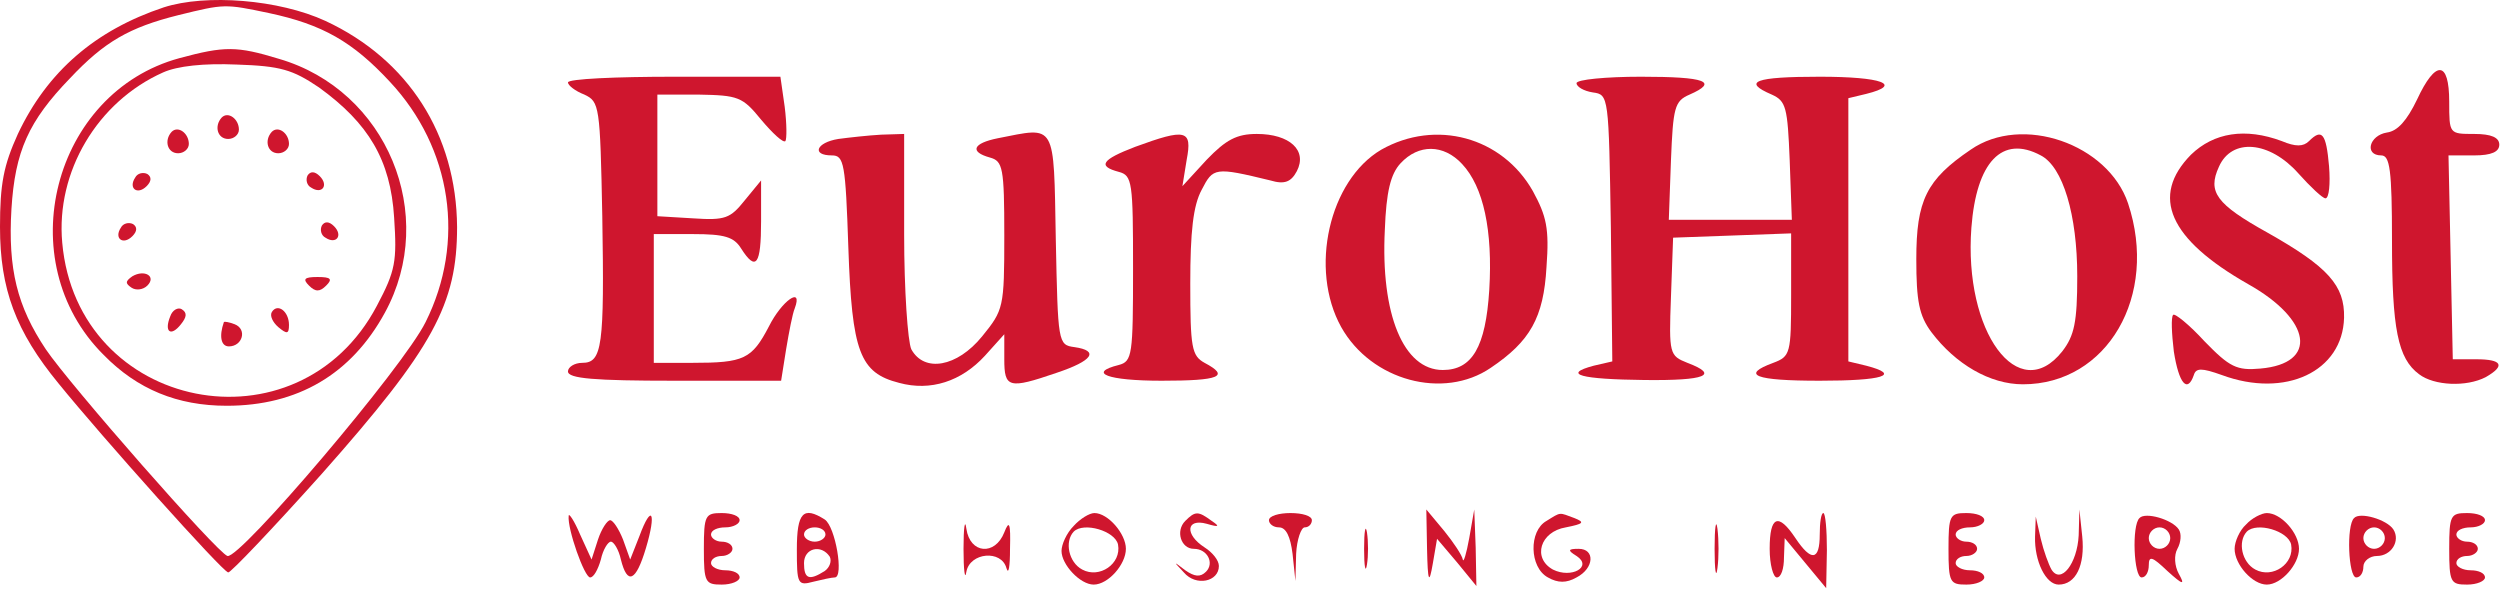 <?xml version="1.0" encoding="UTF-8"?> <svg xmlns="http://www.w3.org/2000/svg" width="466" height="110" viewBox="0 0 466 110" fill="none"> <path d="M30.533 1.368C17.733 5.634 8.8 13.368 3.333 24.968C0.667 30.834 0 34.301 0 42.301C0 53.901 2.933 61.768 10.933 71.501C18.933 81.368 41.467 106.568 42.533 106.701C42.933 106.834 50.8 98.568 60 88.301C80.8 64.834 85.2 56.701 85.2 42.301C85.067 25.101 76.133 11.101 60.667 3.901C52 -0.099 38.4 -1.166 30.533 1.368ZM50.133 2.434C60.133 4.568 65.733 7.768 72.667 15.234C84.267 27.634 86.8 45.101 79.333 60.034C75.2 68.434 44.667 104.301 42.4 103.634C40.533 103.101 12.933 71.634 8.533 65.101C3.2 57.101 1.467 50.168 2.133 38.968C2.8 28.168 5.333 22.568 13.067 14.568C19.467 7.768 24.133 5.101 33.2 2.834C41.867 0.701 41.867 0.701 50.133 2.434Z" fill="#CF162E"></path> <path d="M33.467 10.834C9.867 17.234 1.733 48.701 19.333 66.168C25.6 72.568 33.067 75.634 42.267 75.634C55.467 75.634 65.467 69.768 71.733 58.301C81.733 40.034 72.133 16.834 52 10.968C44.133 8.568 41.867 8.568 33.467 10.834ZM59.467 16.301C68.667 22.968 72.8 29.768 73.467 40.568C74 48.701 73.733 50.434 70.267 56.968C55.6 84.834 14.4 76.701 11.6 45.234C10.4 32.034 18.133 18.968 30.4 13.501C33.067 12.301 38 11.768 44.133 12.034C52.267 12.301 54.533 12.968 59.467 16.301Z" fill="#CF162E"></path> <path d="M41.333 21.901C39.867 23.501 40.533 25.901 42.533 25.901C43.6 25.901 44.533 25.101 44.533 24.168C44.533 22.168 42.533 20.701 41.333 21.901Z" fill="#CF162E"></path> <path d="M32 24.568C30.533 26.168 31.2 28.568 33.2 28.568C34.267 28.568 35.2 27.768 35.2 26.834C35.2 24.834 33.2 23.368 32 24.568Z" fill="#CF162E"></path> <path d="M50.667 24.568C49.2 26.168 49.867 28.568 51.867 28.568C52.933 28.568 53.867 27.768 53.867 26.834C53.867 24.834 51.867 23.368 50.667 24.568Z" fill="#CF162E"></path> <path d="M25.2 33.101C23.867 35.101 25.6 36.434 27.333 34.701C28.267 33.768 28.267 32.968 27.467 32.434C26.667 32.034 25.6 32.301 25.2 33.101Z" fill="#CF162E"></path> <path d="M57.333 32.701C56.933 33.501 57.2 34.568 58 34.968C60 36.301 61.333 34.568 59.6 32.834C58.667 31.901 57.867 31.901 57.333 32.701Z" fill="#CF162E"></path> <path d="M22.533 42.434C21.2 44.434 22.933 45.768 24.667 44.034C25.6 43.101 25.6 42.301 24.8 41.768C24 41.368 22.933 41.634 22.533 42.434Z" fill="#CF162E"></path> <path d="M60 42.034C59.6 42.834 59.867 43.901 60.667 44.301C62.667 45.634 64 43.901 62.267 42.168C61.333 41.234 60.533 41.234 60 42.034Z" fill="#CF162E"></path> <path d="M24.667 51.501C23.333 52.434 23.333 52.834 24.533 53.634C25.333 54.168 26.667 54.034 27.467 53.234C29.2 51.501 26.933 50.168 24.667 51.501Z" fill="#CF162E"></path> <path d="M57.6 53.234C58.8 54.434 59.6 54.434 60.8 53.234C62 52.034 61.733 51.634 59.2 51.634C56.667 51.634 56.4 52.034 57.6 53.234Z" fill="#CF162E"></path> <path d="M31.733 58.968C30.533 61.901 31.867 62.834 33.733 60.434C34.8 59.101 34.933 58.301 33.867 57.634C33.2 57.234 32.133 57.768 31.733 58.968Z" fill="#CF162E"></path> <path d="M50.667 58.168C50.267 58.834 50.8 60.034 51.867 60.968C53.467 62.301 53.867 62.301 53.867 60.568C53.867 58.034 51.733 56.434 50.667 58.168Z" fill="#CF162E"></path> <path d="M41.733 60.034C40.8 62.701 41.2 64.568 42.667 64.568C45.2 64.568 46.133 61.368 43.733 60.434C42.667 60.034 41.867 59.901 41.733 60.034Z" fill="#CF162E"></path> <path d="M450.533 18.568C448.667 22.434 446.933 24.434 444.933 24.701C441.6 25.234 440.667 28.968 443.867 28.968C445.467 28.968 445.867 31.634 445.867 44.834C445.867 61.234 446.933 66.834 450.933 69.768C453.733 71.901 459.733 72.168 463.333 70.301C467.067 68.168 466.4 66.968 461.6 66.968H457.2L456.8 47.901L456.4 28.968H461.2C464.4 28.968 465.867 28.301 465.867 26.968C465.867 25.634 464.4 24.968 461.2 24.968C456.533 24.968 456.533 24.968 456.533 18.968C456.533 11.234 454 11.101 450.533 18.568Z" fill="#CF162E"></path> <path d="M105.867 15.368C105.867 15.901 107.2 16.968 108.933 17.634C111.733 18.968 111.867 19.634 112.267 40.301C112.667 64.568 112.267 67.634 108.533 67.634C107.067 67.634 105.867 68.434 105.867 69.234C105.867 70.568 110.8 70.968 125.733 70.968H145.6L146.533 65.101C147.067 61.901 147.733 58.434 148.133 57.501C149.733 53.234 145.733 56.034 143.333 60.834C140.133 66.968 138.667 67.634 129.067 67.634H121.867V55.634V43.634H129.2C135.067 43.634 136.8 44.168 138.133 46.301C140.933 50.701 141.867 49.368 141.867 41.234V33.634L138.8 37.368C136.133 40.701 135.2 41.101 129.2 40.701L122.533 40.301V28.968V17.634H130.267C137.6 17.768 138.4 18.034 141.867 22.301C144 24.834 146 26.701 146.4 26.301C146.667 25.901 146.667 23.101 146.267 19.901L145.467 14.301H125.733C114.8 14.301 105.867 14.701 105.867 15.368Z" fill="#CF162E"></path> <path d="M293.867 15.501C293.867 16.168 295.2 16.968 296.933 17.234C299.867 17.634 299.867 17.901 300.267 42.434L300.533 67.368L297.067 68.168C291.067 69.768 294.667 70.701 306.533 70.834C318 70.968 320.533 69.901 314.533 67.634C311.2 66.301 311.067 66.034 311.467 55.368L311.867 44.301L322.933 43.901L333.867 43.501V54.968C333.867 65.901 333.733 66.434 330.533 67.634C324.4 69.901 327.067 70.968 339.2 70.968C350.933 70.968 354.533 69.901 347.867 68.168L344.533 67.368V42.834V18.301L347.867 17.501C354.8 15.768 350.8 14.301 339.2 14.301C327.067 14.301 324.667 15.234 330.267 17.634C332.933 18.834 333.2 20.034 333.6 29.901L334 40.968H322.533H311.067L311.467 29.901C311.867 20.034 312.133 18.834 314.933 17.634C320.4 15.234 318 14.301 305.867 14.301C299.333 14.301 293.867 14.834 293.867 15.501Z" fill="#CF162E"></path> <path d="M156.267 25.901C152.133 26.568 151.2 28.968 155.067 28.968C157.333 28.968 157.6 30.434 158.133 46.168C158.8 65.634 160.267 69.501 167.6 71.368C173.467 72.968 179.2 71.101 183.6 66.301L187.2 62.301V66.968C187.2 72.301 188 72.568 196.933 69.501C203.733 67.234 204.933 65.368 200.267 64.701C197.2 64.301 197.2 63.901 196.8 44.568C196.4 22.568 196.933 23.634 186 25.768C181.333 26.701 180.667 28.301 184.533 29.368C186.933 30.034 187.2 31.234 187.2 43.901C187.2 57.368 187.067 57.768 183.067 62.701C178.4 68.434 172.267 69.501 169.867 65.101C169.2 63.634 168.533 54.034 168.533 43.768V24.968L164.267 25.101C161.867 25.234 158.267 25.634 156.267 25.901Z" fill="#CF162E"></path> <path d="M211.6 27.368C205.333 29.768 204.533 30.968 208.533 32.034C211.067 32.701 211.2 33.901 211.2 50.034C211.2 66.168 211.067 67.368 208.533 68.034C202.667 69.501 206.4 70.968 216.533 70.968C227.333 70.968 229.333 70.168 224.533 67.634C222.133 66.301 221.867 64.834 221.867 52.834C221.867 43.234 222.4 38.301 224 35.368C226.133 31.234 226.4 31.101 236.8 33.634C239.467 34.434 240.667 33.901 241.733 31.901C243.733 28.034 240.4 24.968 234.267 24.968C230.533 24.968 228.533 26.034 224.933 29.768L220.4 34.701L221.2 29.768C222.267 24.168 221.067 23.901 211.6 27.368Z" fill="#CF162E"></path> <path d="M257.467 27.901C247.733 33.634 244 50.168 250 60.968C255.6 70.968 269.067 74.568 277.867 68.568C285.2 63.634 287.733 59.234 288.267 49.768C288.8 42.568 288.267 40.301 285.733 35.634C280 25.501 267.6 22.168 257.467 27.901ZM272.533 30.568C276.533 34.834 278.267 42.968 277.6 54.034C276.933 64.701 274.4 68.968 268.933 68.968C261.6 68.968 257.333 58.568 258.133 42.834C258.4 35.768 259.2 32.434 261.067 30.434C264.4 26.834 269.067 26.834 272.533 30.568Z" fill="#CF162E"></path> <path d="M367.333 27.901C359.067 33.501 357.2 37.368 357.2 48.301C357.2 56.168 357.733 58.834 360 61.901C364.533 67.901 370.933 71.634 377.067 71.634C392.8 71.634 402.4 55.101 396.667 37.901C392.933 26.834 376.933 21.234 367.333 27.901ZM380.4 28.968C384.533 31.101 387.2 40.034 387.2 51.501C387.2 60.034 386.667 62.568 384.4 65.501C376.267 75.768 366 61.901 367.467 42.434C368.4 30.168 373.2 25.101 380.4 28.968Z" fill="#CF162E"></path> <path d="M408.4 28.834C400.8 36.568 404.267 44.568 419.067 52.968C430.933 59.634 432.133 67.768 421.333 68.701C416.933 69.101 415.6 68.434 410.933 63.634C408.133 60.568 405.333 58.301 405.067 58.701C404.667 59.101 404.8 62.168 405.2 65.501C406.133 71.501 407.733 73.368 408.933 69.901C409.333 68.568 410.4 68.568 414.133 69.901C426 74.301 436.667 69.234 436.933 59.234C437.067 53.234 434 49.768 422.667 43.368C413.067 38.034 411.467 35.768 413.6 31.101C416 25.634 423.067 26.301 428.4 32.301C430.667 34.834 432.933 36.968 433.467 36.968C434.133 36.968 434.4 34.301 434.133 30.968C433.6 24.834 432.8 23.901 430.4 26.301C429.333 27.368 427.867 27.368 425.333 26.301C418.533 23.768 412.667 24.701 408.4 28.834Z" fill="#CF162E"></path> <path d="M106 96.168C105.733 98.568 108.933 107.634 110 107.634C110.667 107.634 111.467 106.168 112 104.301C112.4 102.434 113.333 100.968 113.867 100.968C114.4 100.968 115.333 102.434 115.733 104.301C116.933 109.101 118.533 108.434 120.4 102.168C122.4 95.501 121.467 93.768 119.2 99.901L117.467 104.301L116.133 100.568C115.333 98.568 114.267 96.968 113.733 96.968C113.2 96.968 112.133 98.568 111.467 100.568L110.267 104.301L108.133 99.634C107.067 97.101 106 95.501 106 96.168Z" fill="#CF162E"></path> <path d="M131.2 102.301C131.2 108.568 131.467 108.968 134.533 108.968C136.4 108.968 137.867 108.301 137.867 107.634C137.867 106.834 136.667 106.301 135.2 106.301C133.733 106.301 132.533 105.634 132.533 104.968C132.533 104.168 133.467 103.634 134.533 103.634C135.6 103.634 136.533 102.968 136.533 102.301C136.533 101.501 135.6 100.968 134.533 100.968C133.467 100.968 132.533 100.301 132.533 99.634C132.533 98.834 133.733 98.301 135.2 98.301C136.667 98.301 137.867 97.634 137.867 96.968C137.867 96.168 136.4 95.634 134.533 95.634C131.467 95.634 131.2 96.034 131.2 102.301Z" fill="#CF162E"></path> <path d="M148.533 102.434C148.533 108.834 148.667 109.234 151.6 108.434C153.2 108.034 155.067 107.634 155.6 107.634C157.333 107.634 155.733 98.168 153.733 96.834C149.733 94.301 148.533 95.501 148.533 102.434ZM153.867 99.634C153.867 100.301 152.933 100.968 151.867 100.968C150.8 100.968 149.867 100.301 149.867 99.634C149.867 98.834 150.8 98.301 151.867 98.301C152.933 98.301 153.867 98.834 153.867 99.634ZM154.667 103.768C155.067 104.568 154.667 105.768 153.733 106.434C150.8 108.301 149.867 107.901 149.867 104.968C149.867 102.168 153.067 101.368 154.667 103.768Z" fill="#CF162E"></path> <path d="M179.6 102.301C179.6 106.301 179.867 108.301 180.133 106.568C180.8 102.968 186.667 102.434 187.6 105.901C188 107.234 188.267 105.634 188.267 102.301C188.4 97.501 188.133 96.834 187.2 99.234C185.467 103.634 180.8 103.234 180.133 98.568C179.867 96.568 179.6 98.301 179.6 102.301Z" fill="#CF162E"></path> <path d="M200.133 98.034C198.8 99.368 197.867 101.501 197.867 102.701C197.867 105.234 201.333 108.968 203.867 108.968C206.533 108.968 209.867 105.234 209.867 102.301C209.867 99.501 206.533 95.634 204 95.634C203.067 95.634 201.333 96.701 200.133 98.034ZM208.4 101.501C209.067 105.101 204.933 107.901 201.733 106.168C199.2 104.834 198.4 100.968 200.133 99.101C202 97.234 207.867 98.968 208.4 101.501Z" fill="#CF162E"></path> <path d="M220.933 97.101C219.067 98.968 220.133 102.301 222.533 102.301C225.067 102.301 226.4 104.968 224.8 106.568C223.733 107.634 222.667 107.501 220.933 106.301C218.667 104.568 218.667 104.568 220.667 106.701C222.933 109.368 227.2 108.434 227.2 105.501C227.2 104.434 226 102.968 224.533 102.034C220.8 99.634 221.067 96.568 224.933 97.634C227.2 98.301 227.467 98.168 225.867 97.101C223.333 95.234 222.8 95.234 220.933 97.101Z" fill="#CF162E"></path> <path d="M236.533 96.968C236.533 97.634 237.333 98.301 238.4 98.301C239.733 98.301 240.533 100.034 240.933 103.234L241.467 108.301L241.6 103.234C241.733 100.568 242.533 98.301 243.2 98.301C244 98.301 244.533 97.634 244.533 96.968C244.533 96.168 242.8 95.634 240.533 95.634C238.4 95.634 236.533 96.168 236.533 96.968Z" fill="#CF162E"></path> <path d="M266 102.301C266.133 108.568 266.4 108.968 267.067 105.101L267.867 100.434L271.6 104.834L275.2 109.234L275.067 102.034L274.8 94.968L273.867 100.301C273.333 103.234 272.8 104.968 272.667 104.301C272.533 103.501 270.933 101.101 269.2 98.968L265.867 94.968L266 102.301Z" fill="#CF162E"></path> <path d="M288.267 97.101C284.933 98.968 285.067 105.768 288.533 107.634C290.4 108.701 292 108.701 293.867 107.634C297.2 105.901 297.333 102.301 294.267 102.301C292.267 102.301 292.133 102.568 293.867 103.634C296.933 105.634 292.933 107.901 289.467 106.168C285.6 104.034 287.067 99.101 291.867 98.301C295.2 97.634 295.467 97.368 293.467 96.568C290.533 95.501 291.067 95.368 288.267 97.101Z" fill="#CF162E"></path> <path d="M319.6 102.301C319.6 106.301 319.867 108.034 320.133 105.901C320.4 103.901 320.4 100.701 320.133 98.568C319.867 96.568 319.6 98.301 319.6 102.301Z" fill="#CF162E"></path> <path d="M339.2 99.634C339.2 104.568 337.6 104.701 334.667 100.301C331.467 95.501 329.867 96.168 329.867 102.301C329.867 105.234 330.533 107.634 331.2 107.634C332 107.634 332.533 106.034 332.533 103.901L332.667 100.301L336.533 104.968L340.4 109.634L340.533 102.568C340.533 98.834 340.267 95.634 339.867 95.634C339.467 95.634 339.2 97.368 339.2 99.634Z" fill="#CF162E"></path> <path d="M363.2 102.301C363.2 108.568 363.467 108.968 366.533 108.968C368.4 108.968 369.867 108.301 369.867 107.634C369.867 106.834 368.667 106.301 367.2 106.301C365.733 106.301 364.533 105.634 364.533 104.968C364.533 104.168 365.467 103.634 366.533 103.634C367.6 103.634 368.533 102.968 368.533 102.301C368.533 101.501 367.6 100.968 366.533 100.968C365.467 100.968 364.533 100.301 364.533 99.634C364.533 98.834 365.733 98.301 367.2 98.301C368.667 98.301 369.867 97.634 369.867 96.968C369.867 96.168 368.4 95.634 366.533 95.634C363.467 95.634 363.2 96.034 363.2 102.301Z" fill="#CF162E"></path> <path d="M387.467 99.768C387.2 105.101 384.133 108.968 382.4 106.168C381.867 105.234 380.933 102.701 380.4 100.434L379.467 96.301L379.333 100.034C379.2 104.568 381.333 108.968 383.733 108.968C386.933 108.968 388.667 105.368 388.133 100.034L387.6 94.968L387.467 99.768Z" fill="#CF162E"></path> <path d="M398.8 96.568C397.333 97.901 397.733 107.634 399.2 107.634C400 107.634 400.533 106.568 400.533 105.368C400.533 103.501 401.2 103.768 404 106.434C406.933 109.101 407.333 109.101 406.133 106.968C405.333 105.501 405.2 103.501 405.867 102.301C406.533 101.101 406.667 99.501 406.133 98.701C404.933 96.834 399.867 95.368 398.8 96.568ZM404.533 100.301C404.533 101.368 403.6 102.301 402.533 102.301C401.467 102.301 400.533 101.368 400.533 100.301C400.533 99.234 401.467 98.301 402.533 98.301C403.6 98.301 404.533 99.234 404.533 100.301Z" fill="#CF162E"></path> <path d="M418.667 97.768C417.467 98.834 416.533 100.968 416.533 102.301C416.533 105.234 419.867 108.968 422.533 108.968C425.2 108.968 428.533 105.234 428.533 102.301C428.533 99.368 425.2 95.634 422.533 95.634C421.6 95.634 419.733 96.568 418.667 97.768ZM427.067 101.501C427.733 105.101 423.6 107.901 420.4 106.168C417.867 104.834 417.067 100.968 418.8 99.101C420.667 97.234 426.533 98.968 427.067 101.501Z" fill="#CF162E"></path> <path d="M438.8 96.568C437.333 97.901 437.733 107.634 439.2 107.634C440 107.634 440.533 106.701 440.533 105.634C440.533 104.568 441.733 103.634 443.067 103.634C445.733 103.634 447.467 100.834 446.133 98.701C444.933 96.834 439.867 95.368 438.8 96.568ZM444.533 100.301C444.533 101.368 443.6 102.301 442.533 102.301C441.467 102.301 440.533 101.368 440.533 100.301C440.533 99.234 441.467 98.301 442.533 98.301C443.6 98.301 444.533 99.234 444.533 100.301Z" fill="#CF162E"></path> <path d="M456.533 102.301C456.533 108.568 456.8 108.968 459.867 108.968C461.733 108.968 463.2 108.301 463.2 107.634C463.2 106.834 462 106.301 460.533 106.301C459.067 106.301 457.867 105.634 457.867 104.968C457.867 104.168 458.8 103.634 459.867 103.634C460.933 103.634 461.867 102.968 461.867 102.301C461.867 101.501 460.933 100.968 459.867 100.968C458.8 100.968 457.867 100.301 457.867 99.634C457.867 98.834 459.067 98.301 460.533 98.301C462 98.301 463.2 97.634 463.2 96.968C463.2 96.168 461.733 95.634 459.867 95.634C456.8 95.634 456.533 96.034 456.533 102.301Z" fill="#CF162E"></path> <path d="M254.267 102.301C254.267 105.634 254.533 106.968 254.8 105.234C255.067 103.634 255.067 100.968 254.8 99.234C254.533 97.634 254.267 98.968 254.267 102.301Z" fill="#CF162E"></path> </svg> 